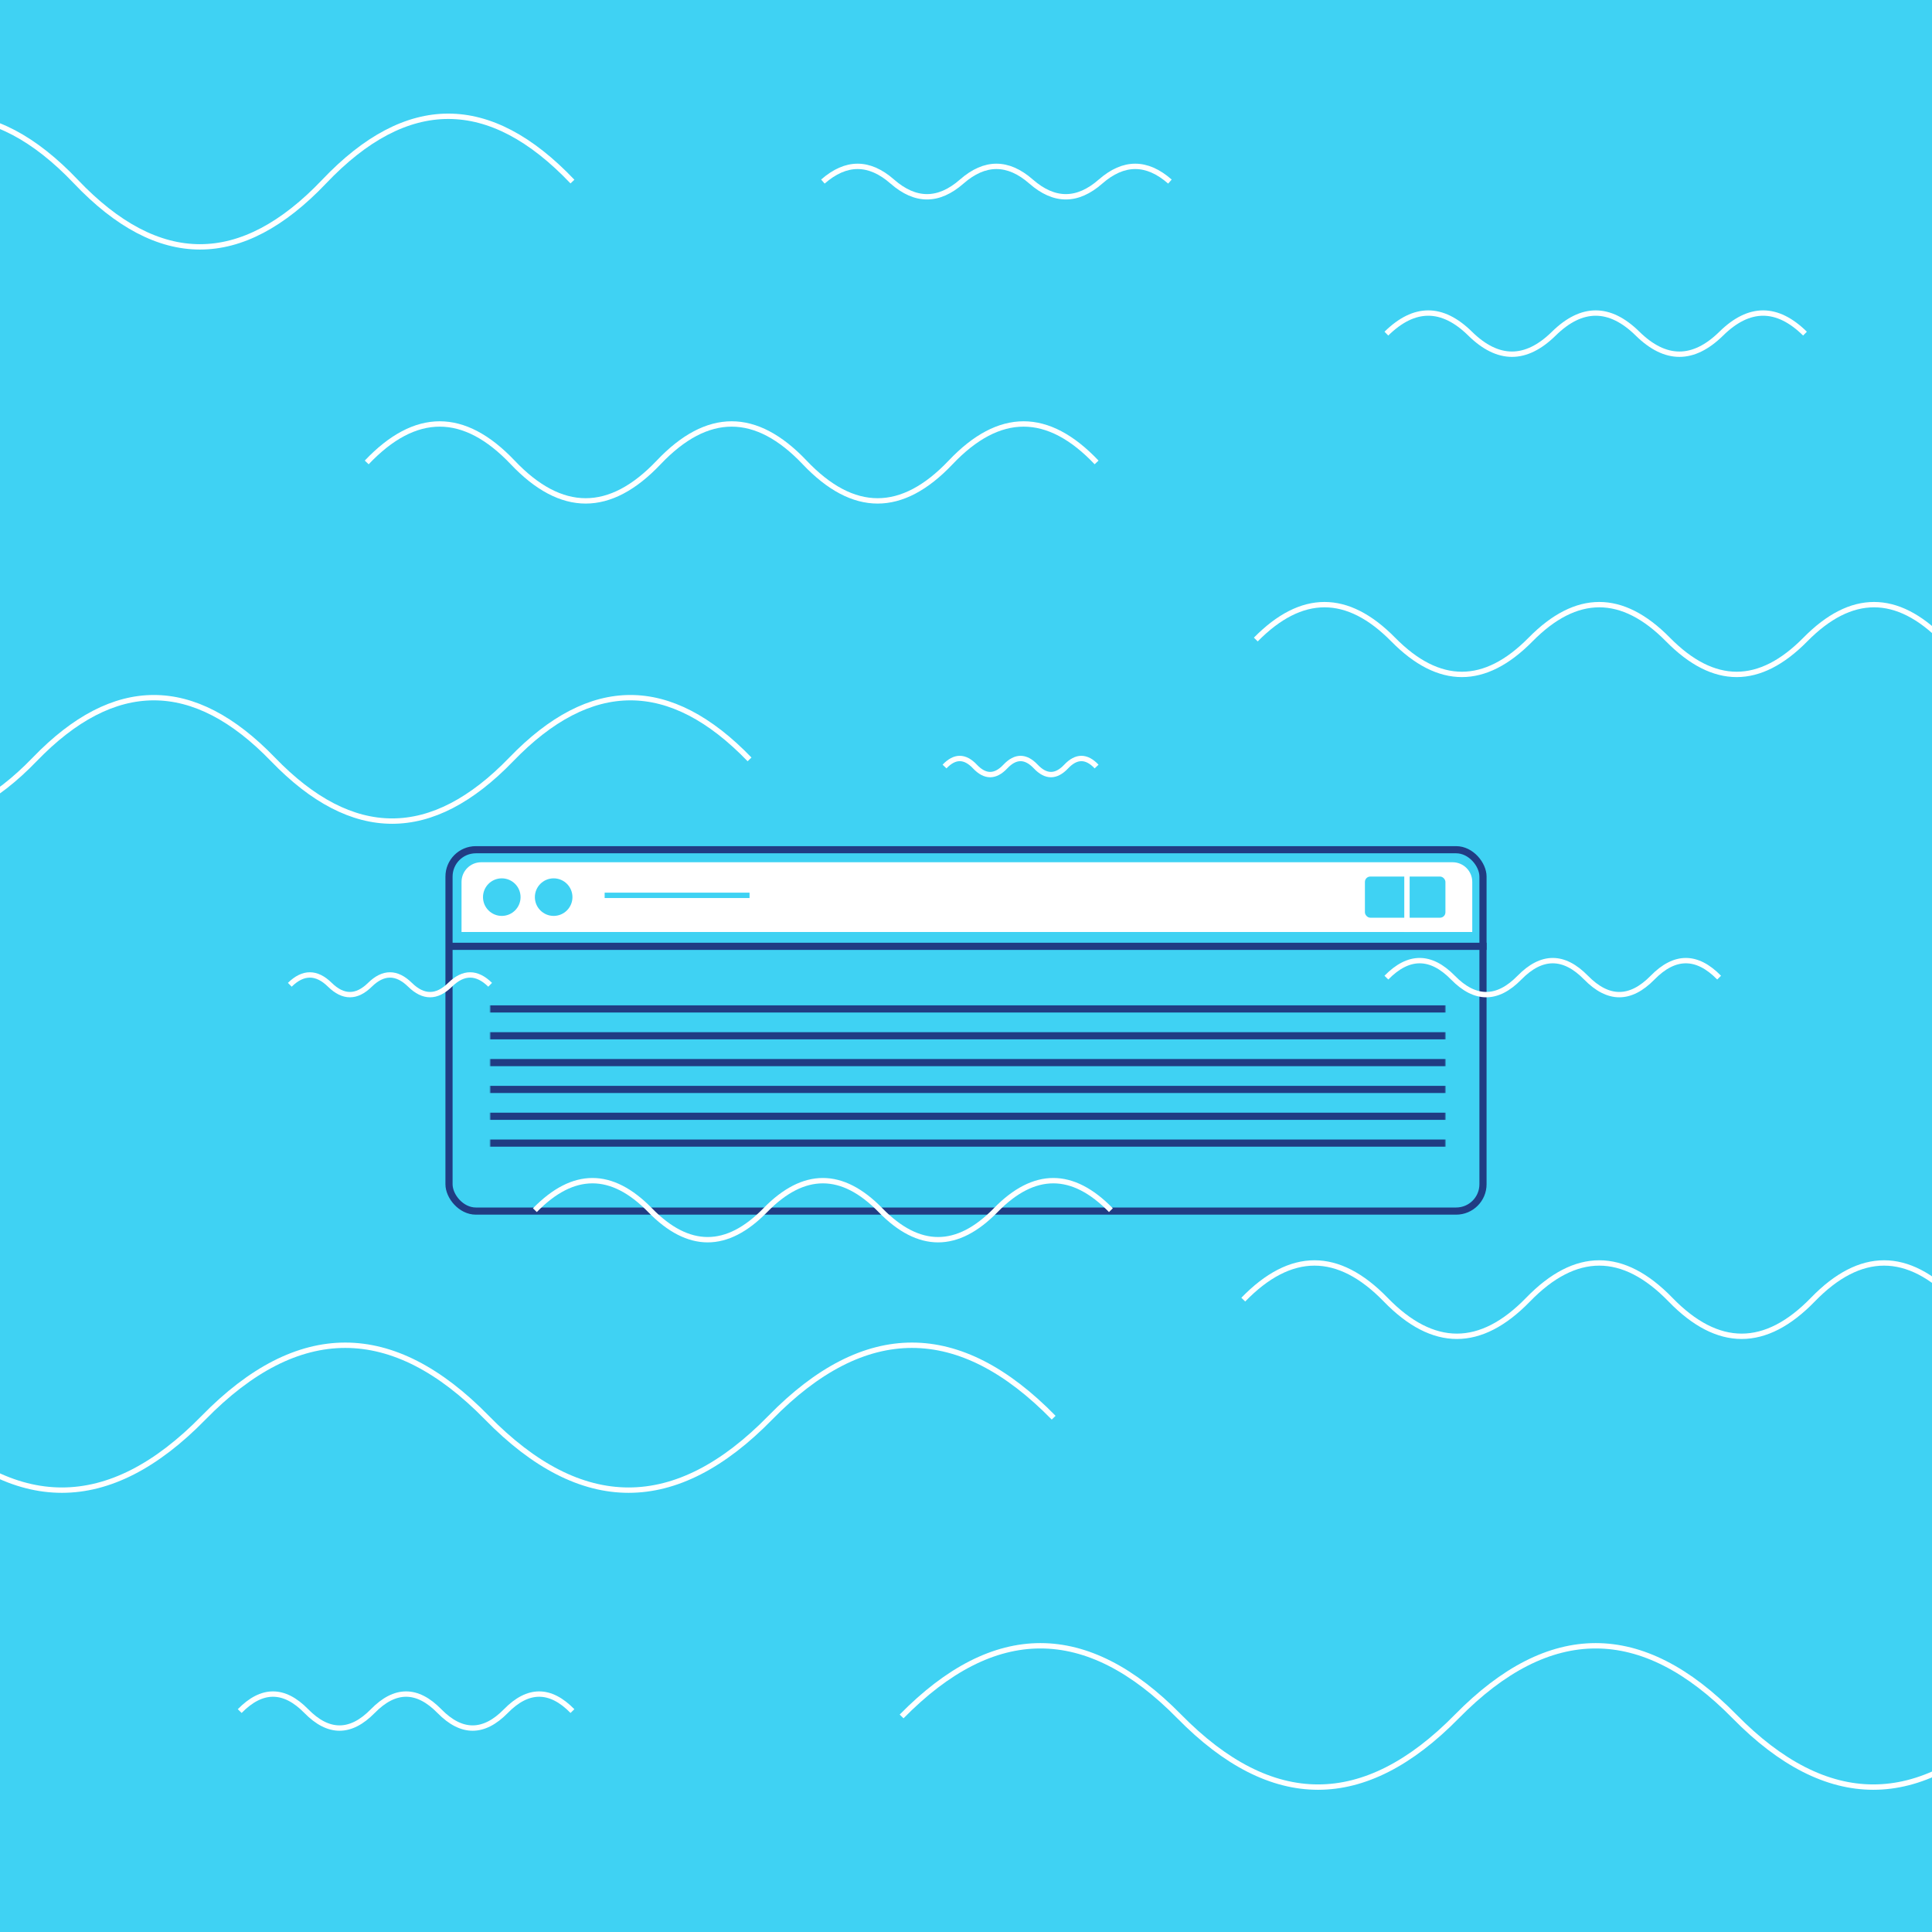<?xml version="1.0" encoding="UTF-8"?> <svg xmlns="http://www.w3.org/2000/svg" width="1080" height="1080" viewBox="0 0 1080 1080" fill="none"><rect x="0" y="0" width="1080" height="1080" fill="#808080" stroke="none"/><g clip-path="url(#clip0)"><rect width="1080" height="1080" fill="#3FD2F3"></rect><path d="M258 493C258 486.925 262.925 482 269 482H812C818.075 482 823 486.925 823 493V521H258V493Z" fill="white"></path><rect x="251" y="475" width="578" height="202" rx="15" stroke="#203C83" stroke-width="4"></rect><line x1="251" y1="529" x2="831" y2="529" stroke="#203C83" stroke-width="4"></line><circle cx="280.5" cy="501.5" r="10.5" fill="#3FD2F3"></circle><circle cx="309.5" cy="501.5" r="10.5" fill="#3FD2F3"></circle><rect x="763" y="490" width="45" height="23" rx="3" fill="#3FD2F3"></rect><line x1="786.5" y1="486" x2="786.5" y2="521" stroke="white" stroke-width="3"></line><line x1="338" y1="500.5" x2="419" y2="500.5" stroke="#3FD2F3" stroke-width="3"></line><path d="M299 676.5C320.467 654.5 341.933 654.5 363.4 676.5C384.867 698.5 406.333 698.5 427.8 676.5C449.267 654.5 470.733 654.5 492.2 676.5C513.667 698.5 535.133 698.5 556.6 676.5C578.067 654.5 599.533 654.5 621 676.5" stroke="white" stroke-width="3"></path><path d="M-203 792.5C-150.2 738.5 -97.4 738.5 -44.6 792.5C8.2 846.5 61 846.5 113.8 792.5C166.6 738.5 219.4 738.5 272.2 792.5C325 846.5 377.8 846.5 430.6 792.5C483.4 738.5 536.2 738.5 589 792.5" stroke="white" stroke-width="3"></path><path d="M134 956.5C146.4 943.833 158.8 943.833 171.2 956.5C183.6 969.167 196 969.167 208.4 956.5C220.8 943.833 233.2 943.833 245.6 956.5C258 969.167 270.4 969.167 282.8 956.5C295.2 943.833 307.6 943.833 320 956.5" stroke="white" stroke-width="3"></path><path d="M695 726.5C721.533 699.167 748.067 699.167 774.6 726.5C801.133 753.833 827.667 753.833 854.2 726.5C880.733 699.167 907.267 699.167 933.8 726.5C960.333 753.833 986.867 753.833 1013.4 726.5C1039.93 699.167 1066.47 699.167 1093 726.5" stroke="white" stroke-width="3"></path><path d="M504 959.5C555.733 906.833 607.467 906.833 659.2 959.5C710.933 1012.17 762.667 1012.17 814.4 959.5C866.133 906.833 917.867 906.833 969.6 959.5C1021.33 1012.17 1073.07 1012.17 1124.8 959.5C1176.53 906.833 1228.27 906.833 1280 959.5" stroke="white" stroke-width="3"></path><path d="M775 546.5C787.4 533.833 799.8 533.833 812.2 546.5C824.6 559.167 837 559.167 849.4 546.5C861.8 533.833 874.2 533.833 886.6 546.5C899 559.167 911.4 559.167 923.8 546.5C936.2 533.833 948.6 533.833 961 546.5" stroke="white" stroke-width="3"></path><path d="M528 428.5C533.667 422.5 539.333 422.5 545 428.5C550.667 434.5 556.333 434.5 562 428.5C567.667 422.5 573.333 422.5 579 428.5C584.667 434.5 590.333 434.5 596 428.5C601.667 422.5 607.333 422.5 613 428.5" stroke="white" stroke-width="3"></path><path d="M702 357.5C727.6 331.5 753.2 331.5 778.8 357.5C804.4 383.5 830 383.5 855.6 357.5C881.2 331.5 906.8 331.5 932.4 357.5C958 383.5 983.6 383.5 1009.2 357.5C1034.8 331.5 1060.4 331.5 1086 357.5" stroke="white" stroke-width="3"></path><path d="M-247 424.5C-202.6 378.5 -158.2 378.5 -113.8 424.5C-69.4 470.5 -25 470.5 19.4 424.5C63.8 378.5 108.2 378.5 152.6 424.5C197 470.5 241.4 470.5 285.8 424.5C330.2 378.5 374.6 378.5 419 424.5" stroke="white" stroke-width="3"></path><path d="M205 258.5C232.2 229.833 259.4 229.833 286.6 258.5C313.8 287.167 341 287.167 368.2 258.5C395.4 229.833 422.6 229.833 449.8 258.5C477 287.167 504.2 287.167 531.4 258.5C558.6 229.833 585.8 229.833 613 258.5" stroke="white" stroke-width="3"></path><path d="M-374 101.5C-327.733 52.833 -281.467 52.833 -235.2 101.5C-188.933 150.167 -142.667 150.167 -96.4 101.5C-50.133 52.833 -3.867 52.833 42.4 101.5C88.667 150.167 134.933 150.167 181.2 101.5C227.467 52.833 273.733 52.833 320 101.5" stroke="white" stroke-width="3"></path><path d="M775 186.5C790.6 171.167 806.2 171.167 821.8 186.5C837.4 201.833 853 201.833 868.6 186.5C884.2 171.167 899.8 171.167 915.4 186.5C931 201.833 946.6 201.833 962.2 186.5C977.8 171.167 993.4 171.167 1009 186.5" stroke="white" stroke-width="3"></path><path d="M460 101.5C472.933 90.167 485.867 90.167 498.8 101.5C511.733 112.833 524.667 112.833 537.6 101.5C550.533 90.167 563.467 90.167 576.4 101.5C589.333 112.833 602.267 112.833 615.2 101.5C628.133 90.167 641.067 90.167 654 101.5" stroke="white" stroke-width="3"></path><path d="M162 550.5C169.467 543.167 176.933 543.167 184.4 550.5C191.867 557.833 199.333 557.833 206.8 550.5C214.267 543.167 221.733 543.167 229.2 550.5C236.667 557.833 244.133 557.833 251.6 550.5C259.067 543.167 266.533 543.167 274 550.5" stroke="white" stroke-width="3"></path><mask id="mask0" maskUnits="userSpaceOnUse" x="274" y="548" width="534" height="108"><rect x="274" y="548" width="534" height="108" rx="5" fill="#203C83"></rect></mask><g mask="url(#mask0)"><line x1="272" y1="564" x2="815" y2="564" stroke="#203C83" stroke-width="4"></line><line x1="272" y1="579" x2="815" y2="579" stroke="#203C83" stroke-width="4"></line><line x1="272" y1="594" x2="815" y2="594" stroke="#203C83" stroke-width="4"></line><line x1="272" y1="609" x2="815" y2="609" stroke="#203C83" stroke-width="4"></line><line x1="272" y1="624" x2="815" y2="624" stroke="#203C83" stroke-width="4"></line><line x1="272" y1="639" x2="815" y2="639" stroke="#203C83" stroke-width="4"></line></g></g><defs><clipPath id="clip0"><rect width="1080" height="1080" fill="white"></rect></clipPath></defs></svg> 